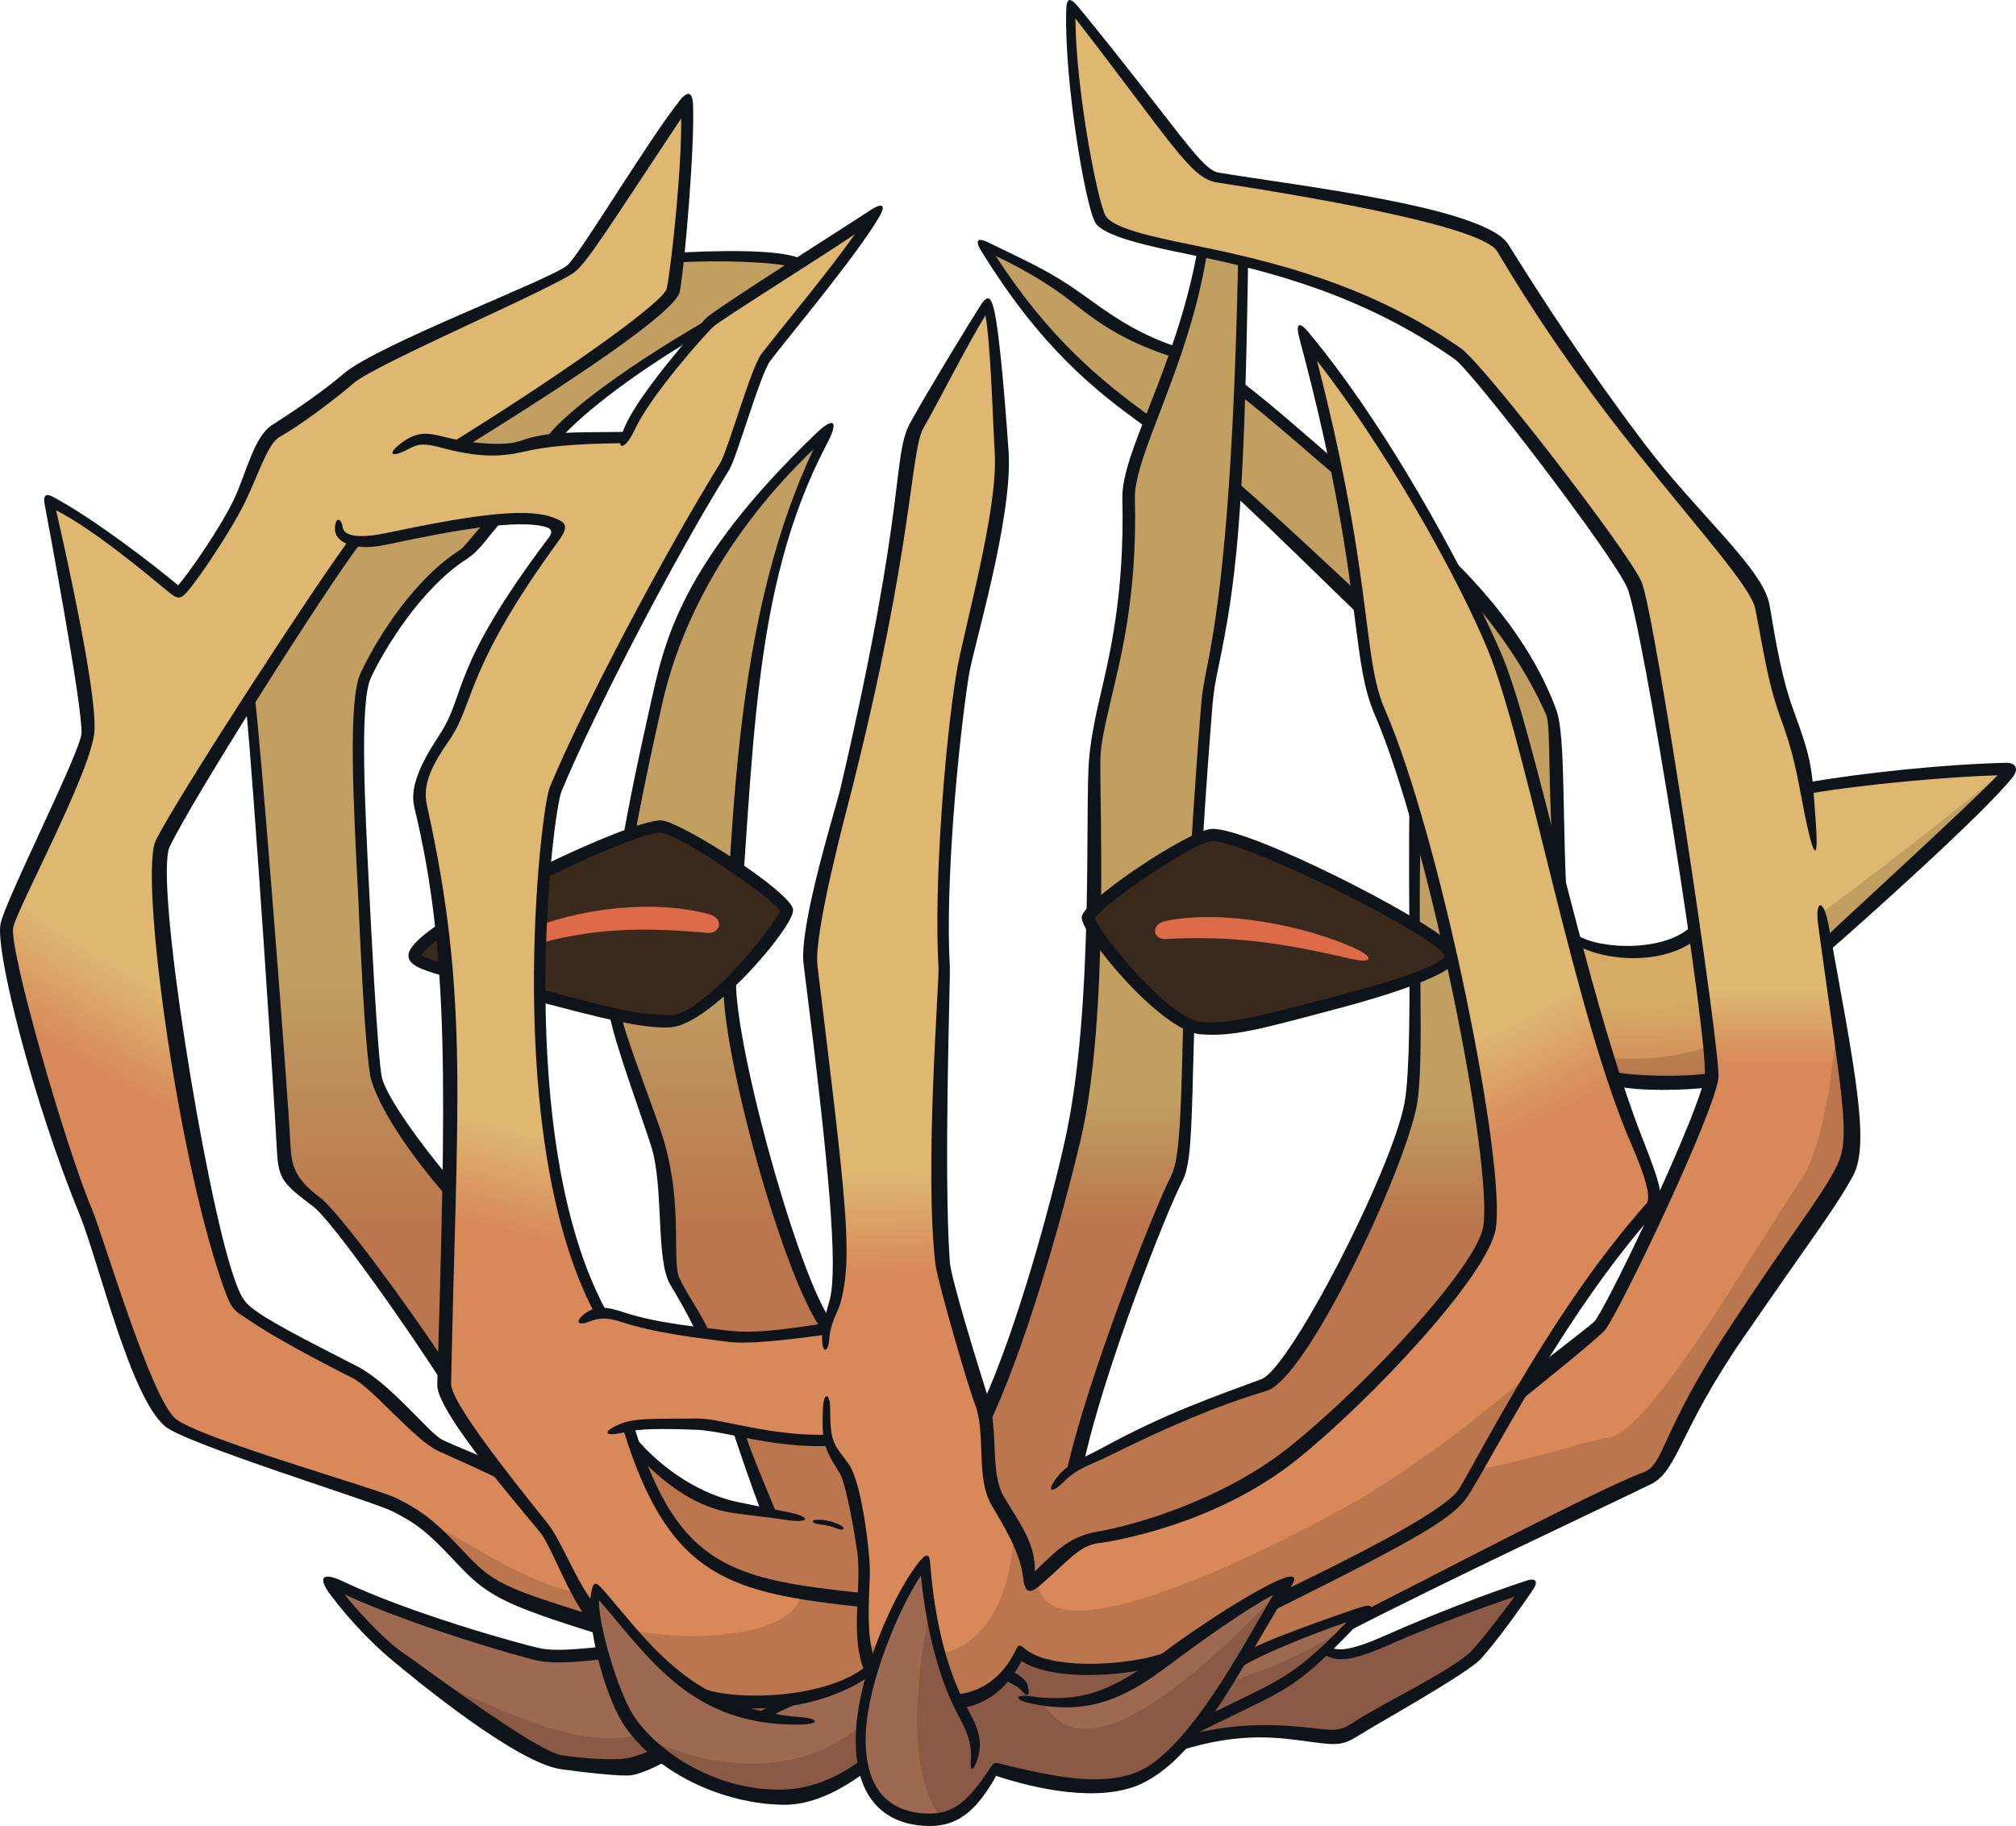 <?xml version="1.0" encoding="UTF-8"?>
<!-- Created with Inkscape (http://www.inkscape.org/) -->
<svg version="1.1" viewBox="0 0 308.03 278.95" xmlns="http://www.w3.org/2000/svg">
 <defs>
  <linearGradient id="linearGradient124320" x2="1" gradientTransform="matrix(0,123.97,-123.97,0,85.795,83.785)" gradientUnits="userSpaceOnUse">
   <stop stop-color="#deb871" offset="0"/>
   <stop stop-color="#deb871" offset=".325"/>
   <stop stop-color="#deb871" offset=".522"/>
   <stop stop-color="#d98959" offset=".834"/>
   <stop stop-color="#d98959" offset="1"/>
  </linearGradient>
  <linearGradient id="linearGradient124325" x2="1" gradientTransform="matrix(4.035,80.037,-80.037,4.035,248.58,108.95)" gradientUnits="userSpaceOnUse">
   <stop stop-color="#d6ab64" offset="0"/>
   <stop stop-color="#d6ab64" offset=".132"/>
   <stop stop-color="#d6ab64" offset=".556"/>
   <stop stop-color="#d47654" offset=".78"/>
   <stop stop-color="#d47654" offset="1"/>
  </linearGradient>
  <linearGradient id="linearGradient124328" x2="1" gradientTransform="matrix(0,24.121,-24.121,0,235.54,151.06)" gradientUnits="userSpaceOnUse">
   <stop stop-color="#deb871" offset="0"/>
   <stop stop-color="#d98959" offset=".474"/>
   <stop stop-color="#d98959" offset="1"/>
  </linearGradient>
  <linearGradient id="linearGradient124333" x2="1" gradientTransform="matrix(0,150.08,-150.08,0,194.61,69.92)" gradientUnits="userSpaceOnUse">
   <stop stop-color="#deb871" offset="0"/>
   <stop stop-color="#deb871" offset=".408"/>
   <stop stop-color="#deb871" offset=".651"/>
   <stop stop-color="#d98959" offset=".78"/>
   <stop stop-color="#d98959" offset="1"/>
  </linearGradient>
  <radialGradient id="radialGradient124414" cx="0" cy="0" r="1" gradientTransform="matrix(2.691,320.14,-320.14,2.691,130.78,-42.027)" gradientUnits="userSpaceOnUse">
   <stop stop-color="#deb871" offset="0"/>
   <stop stop-color="#deb871" offset=".5"/>
   <stop stop-color="#deb871" offset=".689"/>
   <stop stop-color="#d98959" offset=".737"/>
   <stop stop-color="#d98959" offset="1"/>
  </radialGradient>
 </defs>
 <g stroke-width="18.116">
  <path d="m95.757 262.49c-1.412-2.393-2.788-6.214-3.697-9.927-6.214 0.709-8.387 0.58-10.163 0.154-3.153-0.724-21.793-6.105-32.029-11.449 2.788 4.165 6.612 8.153 10.489 11.395 4.206 3.533 21.032 16.015 25.362 16.504 5.074 0.58 7.898 0.781 10.616 0.359 1.089-0.205 2.881-1.032 4.113-1.864-2.136-1.741-3.749-3.569-4.694-5.163" fill="#9e6951"/>
  <path d="m208.27 246.06c-3.317 1.176-13.351 4.581-18.532 7.572-2.321 3.857-4.545 7.301-6.812 10.181 14.294-7.155 13.841-5.67 25.344-17.753" fill="#9e6951"/>
  <path d="m211.92 250.68c-5.579 2.465-7.645 2.321-9.203 1.268-6.214 6.051-8.189 6.304-19.167 11.775l-0.796 0.56c-0.462 0.596-0.976 1.196-1.469 1.741 9.148-2.609 15.67-1.669 19.366-1.161 4.093 0.56 4.401 0.462 7.011-1.176 5.217-3.317 15.906-8.967 17.373-10.453 1.9-1.921 6.413-7.699 8.605-10.978-6.178 2.013-14.475 5.217-21.721 8.424" fill="#8a5a46"/>
 </g>
 <g stroke-width="51.352">
  <path d="m101.97 39.623c-37.156 22.844-53.134 29.909-64.22 63.204 3.025 32.626 5.199 64.909 5.543 72.139 0.154 3.554 1.017 5.743 5.038 8.786 3.245 2.429 16.485 20.797 20.688 27.699 0 0 33.351 44.383 64.672 34.691 0.96-19.112-6.069-42.318-6.069-42.318-5.145-2.953-17.083-44.493-16.232-55.434 1.684-21.685 2.013-60.852 15.851-83.118-9.076 6.957-23.315 25.452-26.105 38.442-1.992 9.293-9.294 39.22-7.192 51.34 0.817 4.493 4.437 14.257 6.522 19.855 2.249 6.051 0.868 18.352 2.609 21.014 6.232 9.438 9.982 24.746 14.112 35.29-1.484-0.205-3.061-0.462-4.709-0.724-5.906-0.924-11.811-5.125-16.268-10.634l-26.014-36.829c-5.053-5.199-12.029-15.924-12.88-18.297-0.359-1.104-0.981-12.753-1.669-25.905-0.76-14.819-1.705-31.63 0.205-35.652 2.552-5.399 8.116-14.13 14.783-18.388 2.48-1.577 7.754-9.982 14.022-17.935 1.448-1.828 10.109-10.127 26.032-18.224l11.703-7.609c-0.308-1.248-6.721-1.684-12.645-1.684-2.989 0-5.851 0.103-7.772 0.308" fill="url(#linearGradient124320)"/>
  <path d="m240.37 143.36c2.301 8.75 4.473 15.634 6.358 21.087 3.625 0.76 10.344 0.904 14.547 0.103 0-0.018 0-0.018 0.018-0.051 0.257-1.992-0.76-10.87-2.316-21.902-5.58 3.749-13.532 3.353-18.605 0.76" fill="url(#linearGradient124325)"/>
  <path d="m168.06 33.46c3.497 5.253 31.92 4.93 54.69 20.815 2.973 2.064 24.656 29.891 26.866 34.873 2.373 5.344 12.446 69.582 11.703 75.4-0.688 5.217-13.75 33.079-16.63 37.373-1.068 1.628-6.63 5.253-11.757 9.348-4.237 7.029-7.463 13.098-9.33 16.558-1.756 3.281-15.742 10.271-28.568 16.775-0.668 1.176-4.005 6.322-4.658 7.446 0.257 0.154 0.56 0.514 0.868 0.904 5.002-2.136 14.674-6.032 17.047-6.866-0.56 0.58-1.089 1.125-1.592 1.648 13.931-6.938 36.412-18.134 45.634-22.246 3.225-1.448 2.013-6.395 12.953-22.21 10.253-14.819 13.768-20 16.648-24.71 2.552-4.221-0.462-17.246-2.48-34.348 5.888-5.833 23.967-22.101 27.772-26.829-6.92 0.051-22.119 1.176-31.05 2.752-1.433-8.695-5.272-15.435-6.612-27.391-0.596-5.145-8.587-10.942-18.84-24.384-8.442-11.05-15.779-21.504-21.195-30.634-2.917-4.945-37.156-9.33-43.26-10.579-4.385-0.868-12.083-13.061-22.337-25.525-0.359 10.688 2.609 29.528 4.129 31.829" fill="url(#linearGradient124328)"/>
  <path d="m175.71 64.785c-1.941 4.709-3.405 8.369-3.369 11.649 0.205 22.699-4.909 32.79-5.074 39.673-0.308 12.772 0.462 40.688-3.24 58.187-2.501 11.811-8.406 31.612-14.637 43.876 0 0 1.176 25.398 5.235 27.735 35.633-7.717 91.791-39.329 84.566-98.857-1.34-11.087-0.56-34.13-2.193-37.826-6.721-15.308-20.29-27.536-29.239-34.474-8.315-6.431-13.895-11.848-18.388-15.507 0.154-5.525 0.257-11.739 0.205-18.75-2.121-0.524-4.165-1.017-6.069-1.469-0.94 5.797-2.265 10.706-3.661 14.945-13.043-4.622-15.978-10.435-29.293-16.05 8.967 14.529 16.974 21.033 25.145 26.866m4.129 115.43c2.465-4.709 0.359-20.235 4.529-72.678 0.411-5.236 2.953-11.413 4.329-33.08 6.848 6.033 15.217 15.326 20.38 19.783l7.065 26.069c0.514 11.612 0.745 42.046-0.76 49.601-2.064 10.272-16.195 39.819-22.771 42.21-6.25 2.265-16.54 6.721-23.641 10.163-2.157 1.053-3.625 1.592-4.817 2.28 3.096-14.022 13.225-39.637 15.688-44.347" fill="url(#linearGradient124333)"/>
 </g>
 <path d="m97.657 265.06c-9.783 2.193-19.855-3.441-33.098-9.022 6.649 5.038 17.79 12.845 21.214 13.243 5.053 0.58 7.88 0.781 10.616 0.308 1.089-0.154 2.86-1.017 4.093-1.864-1.089-0.888-2.028-1.792-2.824-2.681" fill="#8a5a46" stroke-width="18.116"/>
 <path d="m182.95 264.03c13.66-6.848 13.841-5.797 23.895-16.25-6.014 4.293-13.333 7.41-18.913 9.04-1.664 2.665-3.317 5.089-4.981 7.21" fill="#8a5a46" stroke-width="18.116"/>
 <g>
  <path transform="matrix(18.115,0,0,-18.115,127.53,203.7)" d="m0 0c-0.283 0.163-0.943 2.455-0.896 3.059 0.093 1.197 0.112 3.36 0.876 4.588-0.501-0.383-1.287-1.404-1.442-2.122-0.11-0.513-0.513-2.164-0.396-2.834 0.043-0.248 0.245-0.787 0.359-1.095 0.124-0.335 0.049-1.014 0.145-1.16 0.343-0.522 0.55-1.367 0.778-1.949-0.082 0.013-0.169 0.026-0.26 0.041-0.326 0.05-0.652 0.282-0.898 0.586l-1.436 2.033c-0.278 0.288-0.664 0.88-0.711 1.01-0.022 0.061-0.054 0.704-0.091 1.431-0.043 0.817-0.095 1.745 0.01 1.968 0.141 0.298 0.448 0.78 0.817 1.015 0.136 0.086 0.427 0.55 0.773 0.99 0.08 0.101 0.558 0.559 1.437 1.005l0.646 0.42c-0.025 0.104-0.811 0.106-1.127 0.078-2.051-1.262-2.933-1.652-3.545-3.49 0.167-1.8 0.288-3.582 0.306-3.981 9e-3 -0.196 0.056-0.318 0.279-0.485 0.178-0.134 0.909-1.149 1.141-1.53 0 0 1.841-2.45 3.57-1.914 0.053 1.054-0.335 2.336-0.335 2.336" opacity=".137" style="mix-blend-mode:normal"/>
  <path transform="matrix(18.115,0,0,-18.115,188.68,74.217)" d="m0 0c0.378-0.333 0.84-0.846 1.126-1.092l0.39-1.439c0.027-0.64 0.04-2.32-0.043-2.738-0.114-0.568-0.894-2.198-1.257-2.33-0.346-0.125-0.913-0.371-1.305-0.561-0.119-0.058-0.201-0.088-0.266-0.126 0.171 0.774 0.73 2.188 0.866 2.448s0.018 1.117 0.25 4.012c0.023 0.289 0.163 0.63 0.239 1.826m-2.104 2.017c0.494-0.802 0.936-1.161 1.387-1.483-0.107-0.26-0.188-0.461-0.186-0.642 0.011-1.254-0.271-1.81-0.281-2.191-0.017-0.705 0.026-2.246-0.178-3.211-0.138-0.653-0.464-1.745-0.807-2.423 0 0 0.065-1.401 0.287-1.531 1.968 0.427 5.068 2.172 4.669 5.457-0.074 0.613-0.031 1.884-0.121 2.089-0.371 0.844-1.12 1.519-1.615 1.902-0.458 0.356-0.766 0.654-1.014 0.856 8e-3 0.305 0.013 0.648 0.012 1.035-0.117 0.03-0.229 0.056-0.335 0.081-0.052-0.319-0.125-0.59-0.202-0.824-0.721 0.254-0.882 0.575-1.616 0.885" opacity=".137" style="mix-blend-mode:normal"/>
  <path transform="matrix(18.115,0,0,-18.115,245.88,219.6)" d="m0 0c-0.292-0.052-0.496-0.148-1.145-0.281-0.035-0.064-0.065-0.122-0.091-0.17-0.097-0.181-0.869-0.566-1.577-0.926-0.038-0.065-0.219-0.363-0.256-0.426 0.011-9e-3 0.038-0.023 0.047-0.035 0.276 0.118 0.81 0.333 0.94 0.379-0.031-0.032-0.059-0.062-0.087-0.091 0.768 0.382 2.01 1.001 2.519 1.228 0.178 0.08 0.111 0.353 0.714 1.225 0.566 0.819 0.761 1.105 0.919 1.365 0.109 0.18 0.035 0.649-0.056 1.286-0.039-0.472-0.127-1.108-0.306-1.376-0.476-0.714-1.275-2.116-1.621-2.178" opacity=".137" style="mix-blend-mode:normal"/>
  <path transform="matrix(18.115,0,0,-18.115,278.35,139.43)" d="m 0,0 0.059,-0.268 c 0.325,0.322 1.323,1.22 1.532,1.481 H 1.55 C 0.968,0.714 0,0 0,0" opacity=".137" style="mix-blend-mode:normal"/>
  <path transform="matrix(18.115,0,0,-18.115,245.74,161.58)" d="m0 0c0.018-0.055 0.036-0.108 0.053-0.158 0.201-0.042 0.572-0.05 0.804-7e-3v4e-3c6e-3 0.04 1e-3 0.131-0.01 0.26-0.247-0.097-0.57-0.123-0.847-0.099" opacity=".137" style="mix-blend-mode:normal"/>
 </g>
 <g fill="#0f141b" stroke-width="18.116">
  <path d="m85.332 67.353c1.592-2.013 7.935-8.08 20.924-15.833 0.976-1.089 1.577-1.813 2.013-2.773-15.163 8.75-22.971 15.435-24.891 18.279z"/>
  <path d="m76.654 79.677c-2.157 2.301-3.061 4.237-5.507 5.834-6.703 4.349-12.283 13.351-14.475 18.025-1.756 3.697-0.924 19.565-0.205 33.587 0 0 1.212 24.891 1.9 27.536 0.76 2.973 5.688 9.855 10.38 15.435 0 0.868-0.018 2.321-0.036 3.189-4.981-5.508-10.525-13.297-11.974-18.243-1.032-3.533-1.992-27.826-1.992-27.826-0.781-14.909-1.577-30.326 0.359-34.42 2.845-6.015 8.496-14.529 15.108-18.732 0.868-0.56 2.393-2.845 4.093-4.401z"/>
  <path d="m67.975 208.06c-5.308-8.08-16.105-22.88-19.094-25.127-3.841-2.881-4.349-4.837-4.509-8.134-0.359-7.736-4.637-62.753-5.452-68.351-0.051-0.462-1.397 1.089-1.325 1.741 1.089 10.453 4.314 59.439 4.658 66.685 0.257 5.145 0.565 5.652 5.598 9.438 2.917 2.172 15.29 19.8 20.036 27.391 0.018-1.017 0.051-2.624 0.103-3.641"/>
  <path d="m103.56 38.596c-0.051 0.596-0.154 0.96-0.205 1.505 6.178-0.411 15.236-0.103 17.717 0.724 0.544-0.308 1.268-0.668 1.813-0.996-2.773-2.013-14.927-1.448-19.33-1.232"/>
  <path d="m99.814 267.11c-1.14 0.745-2.701 1.161-3.569 1.397-1.792 0.462-6.214 0.257-10.38-0.359-3.841-0.544-19.801-12.536-24.909-16.105-1.52-1.068-5.508-4.909-8.315-8.46 10.562 4.837 26.178 9.33 29.094 10.018 1.972 0.462 4.278 0.56 10.579-0.154-0.154-0.56-0.257-1.325-0.411-1.885-5.888 0.652-8.08 0.56-9.783 0.154-2.989-0.688-19.384-5.217-29.782-10.163-3.132-1.484-3.805-0.544-1.864 2.049 3.081 4.129 6.703 7.736 9.366 9.964 3.898 3.261 19.022 15.67 25.816 16.703 2.932 0.411 9.33 1.176 10.851 0.924 1.361-0.205 4.185-1.433 5.489-2.357-0.462-0.359-1.756-1.361-2.193-1.741"/>
  <path d="m233.33 241.44c-6.34 2.064-14.692 5.308-21.793 8.46-5.145 2.285-7.21 2.408-8.424 1.648-0.462 0.411-0.652 0.632-1.053 1.017 2.049 1.448 4.437 1.248 10.163-1.284 6.178-2.737 13.279-5.344 19.185-7.373-2.321 3.189-5.038 6.63-6.467 8.188-2.588 2.809-13.624 8.116-17.573 10.67-2.408 1.54-2.701 1.741-6.63 1.248-4.545-0.544-11.214-0.996-18.514 0.868-0.709 0.868-1.433 1.864-2.136 2.609 9.601-3.025 15.344-2.049 20.416-1.361 4.206 0.56 4.781 0.462 7.591-1.304 2.136-1.376 15.779-8.949 18.079-11.323 1.9-1.992 5.924-7.446 8.134-10.779 0.796-1.196 0.205-1.669-0.981-1.284"/>
  <path d="m125.59 232.19c1.212 0.103 1.921 0.411 2.357 0.596 1.412 0.544 1.196 1.232-0.154 0.688-0.514-0.205-1.541-0.514-2.337-0.56-1.756-0.205-1.705-0.904 0.154-0.724"/>
  <path d="m120.1 232.19c-2.229-0.359-5.779-0.709-8.315-1.089-4.945-0.781-9.565-3.769-14.04-8.406-0.411-0.904-0.904-2.321-1.068-3.569 4.658 5.724 10.815 9.239 15.924 10.308 2.716 0.58 5.652 1.161 7.735 1.556 3.641 0.688 3.569 1.792-0.257 1.196"/>
  <path d="m113.78 218.84c1.376 4.149 3.569 9.094 4.93 12.482-0.652 0.154-2.121-0.154-2.444-0.514-1.232-3.153-3.096-8.605-4.329-12.319z"/>
  <path d="m108.34 203.44c-1.268-2.917-3.24-5.453-4.509-8.152-1.232-2.624 0.544-10.815-2.337-20.833-1.176-4.149-6.014-16.05-6.649-19.692-1.864-10.616 3.661-35.326 6.322-47.192 1.992-8.986 7.554-23.985 23.116-38.931-11.449 24.348-12.355 53.659-13.713 81.558-0.514 9.909 9.275 45.924 15.307 53.351 0.257-0.96 0.688-1.956 0.745-2.301-5.29-8.387-14.873-43.514-14.13-52.337 2.809-33.623 2.121-58.768 13.84-81.086 1.849-3.497 1.176-4.314-1.705-1.556-20.688 19.873-23.116 31.866-25.145 40.924-2.681 11.975-8.261 36.92-6.34 47.88 0.745 4.237 5.038 15.869 6.34 19.981 1.992 6.232 0.673 17.41 2.917 21.177 1.397 2.357 2.752 4.658 3.893 7.138z"/>
  <path d="m279.39 141.3c-0.745-4.077-2.121-3.985-1.577 0.103 3.769 27.427 5.002 32.391 2.809 36.757-2.408 4.837-6.558 9.692-16.721 25.217-10.055 15.38-9.674 20.308-12.609 21.45-7.572 2.937-29.275 14.348-44.058 21.866 0.359-0.103 0.724-0.257 0.996-0.359-1.196 1.268-2.28 2.393-3.24 3.389 17.065-8.768 39.13-19.022 47.228-22.971 4.185-2.049 4.221-7.971 14.076-22.283 11.196-16.232 14.257-20.09 16.847-24.873 2.624-4.817 0.257-16.268-3.749-38.297"/>
  <path d="m233.9 209.6c4.529-3.713 9.438-7.283 9.873-7.916 3.132-4.709 16.068-32.355 16.685-37.246 0.688-5.308-9.529-69.474-11.848-74.674-2.28-5.163-23.641-33.025-26.377-34.927-13.678-9.565-27.754-13.387-40.58-15.978-7.735-1.556-13.206-2.973-14.311-4.873-1.484-2.537-4.694-21.268-4.437-32.174 0.036-1.741 0.257-2.716 1.972-0.616 15.181 18.551 18.605 24.728 21.34 25.181 12.464 2.049 40.689 5.29 44.239 10.96 5.254 8.406 11.631 18.279 20.743 30.362 8.025 10.652 18.224 19.185 19.167 24.692 1.14 6.757 1.956 11.431 3.697 16.196 2.824 7.717 2.773 8.496 3.369 16.92 0.411 5.452-0.103 6.069-1.304 0.724-1.376-6.377-1.592-9.764-3.928-16.159-2.1-5.707-2.609-9.982-4.005-17.065-0.632-3.245-8.225-11.54-18.37-24.275-9.475-11.884-15.96-21.721-21.051-30.308-2.136-3.641-25.363-7.862-42.899-10.562-3.949-0.596-6.975-6.232-21.558-25.036 0.051 10.851 3.425 28.351 4.658 30.217 1.176 1.756 6.269 2.973 13.062 4.349 12.5 2.537 27.228 6.087 41.195 15.833 3.425 2.393 25.399 30.779 27.572 35.634 2.028 4.565 12.21 72.373 11.757 75.851-0.709 5.453-14.203 33.84-17.192 38.315-0.688 1.032-10.073 8.533-14.801 12.373 0.544-1.232 2.537-4.55 3.333-5.797"/>
  <path d="m240.88 144.38c-0.411-0.359-0.514-1.248-0.359-1.9 2.48 2.393 13.025 3.245 17.591-0.709 0.411 0.58 0.58 1.284 0.709 1.992-4.853 3.512-13.116 3.24-17.953 0.616"/>
  <path d="m247.04 165.95c-0.411-0.514-0.58-1.977-0.56-2.244 3.353 0.745 10.58 0.852 14.765 0.257 0.103 0.514-0.051 1.633-0.257 2.172-3.841 0.462-10.507 0.58-13.967-0.205"/>
  <path d="m161.64 225.52c1.648-2.064 4.077-2.845 6.975-4.437 9.384-5.125 16.848-7.699 24.13-10.399 4.329-1.612 19.71-31.485 21.812-41.974 1.412-7.047 0.462-32.282 0.832-46.902 0.411 1.541 1.325 4.622 1.684 6.196-0.524 15.163 0.652 34.674-0.632 41.05-2.028 10.199-16.739 41.576-22.916 43.424-7.554 2.265-14.783 5.344-24.149 9.964-3.132 1.52-4.781 1.864-6.902 3.985-1.849 1.849-2.752 1.484-0.832-0.904"/>
  <path d="m182.9 38.596c-3.369 17.971-11.576 30.398-11.413 37.59 0.359 14.909-2.013 24.221-3.59 31.032-0.796 3.461-1.268 6.214-1.484 8.623-0.688 7.428 0.796 37.808-3.625 58.025-1.972 9.094-7.301 28.931-12.699 40.688-0.051 0.924 0.462 3.045 0.688 3.769 5.797-11.938 11.449-32.047 14.312-44.094 4.421-18.677 2.881-51.92 3.045-58.351 0.051-2.244 0.668-4.909 1.448-8.279 1.592-6.884 4.201-16.304 3.821-31.431-0.154-6.667 8.188-20.091 10.96-37.174-0.56-0.154-0.924-0.257-1.469-0.411"/>
  <path d="m189.17 40.136c-0.832 39.13-3.153 53.641-4.673 61.413-0.462 2.28-0.796 4.077-0.94 5.779-2.193 27.373-2.665 44.42-2.953 55.688-0.257 9.71-0.596 14.583-1.684 16.666-2.408 4.601-12.826 30.87-15.978 45.217 0.724-0.411 2.121-1.232 2.716-1.684 3.132-14.202 12.59-38.188 14.982-42.735 1.268-2.429 1.397-7.12 1.664-17.409 0.308-11.268 0.781-28.279 2.973-55.616 0.154-1.592 0.411-3.353 0.904-5.58 2.609-12.626 3.934-22.355 4.509-61.304-0.58-0.154-0.96-0.308-1.52-0.411"/>
  <path d="m279.29 142.84c2.064-2.028 22.482-20.67 25.924-24.402-7.337 0.205-20.869 1.412-28.822 2.809-0.205 0.018-0.462-1.669-0.257-1.705 8.225-1.448 20.887-2.788 30.308-3.009 1.541-0.036 2.085 0.888 1.089 2.172-4.314 5.507-23.333 22.482-27.88 26.413-0.103 0.103-0.781-1.849-0.359-2.28"/>
  <path d="m152.14 39.109c4.781 2.244 8.605 4.622 12.065 7.355 4.694 3.713 8.442 5.978 15.399 8.225 0.154-0.524 0.359-1.053 0.524-1.592-6.848-2.229-10.906-5.399-15.054-8.352-4.745-3.369-7.935-4.709-14.13-7.735-1.813-0.888-1.849-0.036-1.068 1.248 9.13 14.783 17.192 21.286 25.543 27.228 0.205-0.524 0.411-1.068 0.668-1.633-7.772-5.58-15.724-12.084-23.949-24.746"/>
  <path d="m207.81 94.055c0.018-0.76 0.103-2.337 0.051-3.153-1.777-1.669-12.989-12.228-19.094-17.5-0.051 0.76-0.103 1.52-0.154 2.244 6.395 5.87 17.246 16.685 19.185 18.405"/>
  <path d="m189.43 58.109c-0.018 0.745-0.036 1.484-0.051 2.208 5.074 3.949 11.087 9.312 15.127 12.735-0.205-0.888-0.359-1.813-0.56-2.773-4.185-3.625-9.783-8.587-14.51-12.174"/>
  <path d="m221.31 84.812c1.268 2.372 2.408 4.601 3.425 6.649 4.55 5.29 8.659 11.25 11.504 17.735 0.781 1.756 0.205 11.54 1.161 22.156 0.745 3.061 1.469 6.014 2.136 8.696-0.904-13.877-0.257-27.464-1.72-31.54-3.353-9.221-9.783-17.156-16.503-23.696"/>
  <path d="m207.86 245.54s-12.446 4.113-17.282 6.63c-0.58 0.976-1.125 1.885-1.361 2.752 3.641-2.357 11.703-5.417 16.576-7.138-7.301 7.518-9.583 8.587-17.3 12.319-1.268 0.616-2.737 1.32-4.401 2.136-0.745 1.032-1.376 2.172-1.756 2.809 2.773-1.397 5.017-2.48 6.92-3.405 8.569-4.149 9.891-4.781 19.619-15 1.361-1.448 0.359-1.577-1.017-1.104"/>
 </g>
 <g stroke-width="18.116">
  <path d="m63.611 145.92c0.051 1.34 6.703 2.716 18.822 5.707 10.526 2.609 15.453 4.545 20.09 4.149 5.851-0.514 17.663-15.181 17.555-16.829-0.103-1.684-15.96-12.645-19.149-12.717-4.817-0.103-37.464 15.688-37.319 19.692" fill="#3a2a1e"/>
  <path d="m221.73 145.92c-0.051 1.34-5.888 4.129-18.007 7.119-10.526 2.609-15.453 4.149-20.09 3.749-5.851-0.514-17.264-15.181-17.156-16.83 0.103-1.705 15.562-12.446 18.75-12.518 4.837-0.103 36.63 15.018 36.503 18.478" fill="#3a2a1e"/>
  <path d="m119.22 139.25m-54.782 6.757m0.018-0.103c0.154 0.616 8.496 2.737 18.025 5.199 11.341 2.937 14.62 3.949 19.928 3.949 5.109 0 16.015-13.696 16.757-15.906-1.268-2.1-15.561-11.866-18.297-11.938h-0.036c-2.157 0-10.833 3.533-19.855 8.098-11.54 5.834-16.123 9.457-16.521 10.598m17.862 7.119c-9.04-2.321-15.997-4.201-17.953-5.038-2.701-1.14-2.285-2.552-0.688-4.165 5.67-5.725 32.337-18.496 37.264-18.496h0.051c2.265 0.051 13.804 7.083 18.352 11.268 1.104 1.017 1.813 1.864 1.828 2.408 0.036 0.514-0.411 1.469-1.212 2.701-3.281 5.089-12.391 14.71-17.319 15.217-4.278 0.411-12.065-1.756-20.344-3.898" fill="#0f141b"/>
  <path d="m167.29 140.27c0.524 1.977 11.105 15.435 16.377 15.87 4.601 0.359 10.326-1.361 19.619-3.733 7.898-2.028 16.25-4.545 17.518-6.34-1.196-3.096-30.706-17.681-35.616-17.573-2.701 0.051-16.776 9.747-17.899 11.775m16.123 17.735c-6.015-0.462-18.297-15.308-18.134-17.917 0.154-2.501 16.467-13.315 19.855-13.46 5.58-0.257 32.464 13.387 36.667 17.644 1.212 1.212 1.34 2.408-0.359 3.605-1.972 1.376-6.649 3.461-17.482 6.322-11.757 3.117-15.489 4.185-20.561 3.805" fill="#0f141b"/>
  <path d="m206.22 146.44c-11.014-2.593-18.46-3.497-28.08-2.989-2.121 0.103-2.265-2.285-0.103-2.737 8.986-1.885 21.558 0.868 28.515 3.949 3.59 1.577 3.317 2.629-0.308 1.777" fill="#dd6b49"/>
  <path d="m80.094 142.33c7.935-3.605 19.783-4.981 28.243-2.665 2.357 0.652 1.813 3.045-0.359 2.845-9.783-0.888-17.627-0.796-27.156 2.064-4.658 1.397-5.96 0.103-0.724-2.244" fill="#dd6b49"/>
 </g>
 <path d="m86.924 41.677c-5.002 2.737-28.895 12.609-34.094 17.156-2.716 2.337-7.355 5.399-10.544 7.355-2.208 1.304-3.877 7.192-5.87 11.051-2.1 4.077-7.536 12.391-9.13 13.677-2.537-2.244-12.79-10.253-19.619-13.84 1.248 7.065 5.109 27.88 5.888 35.471 0 0-11.975 25.579-12.608 29.094-0.668 3.697 8.315 36.648 12.337 43.732 4.437 7.753 6.667 23.695 12.047 31.775 1.376 2.064 28.098 9.837 34.963 13.261 3.841 1.921 5.652 3.333 9.764 7.754 4.658 4.981 6.358 5.87 21.703 10.616 0.58 0.688 1.176 1.376 1.828 1.972l13.243 7.935c3.769 2.645 19.384 2.229 26.268-3.697 0.94 2.193 2.516 3.913 5.163 4.694 8.134 2.337 14.239-0.257 17.5-6.848 4.601 4.149 19.728 2.573 23.75 0.205 13.098-7.627 41.521-20.199 44.076-24.982 4.093-7.663 14.945-28.061 28.786-43.586 2.28-2.573-4.077-10.761-12.155-41.358-3.297-12.572-7.736-33.406-11.503-42.627-3.425-8.351-15.344-32.155-29.365-49.076 9.927 36.974 7.699 48.677 11.431 57.283 8.406 19.329 18.351 69.273 16.703 78.928-1.125 6.485-17.898 24.42-29.692 33.949-10.724 8.641-24.565 12.355-29.982 13.296-4.709 0.816-7.935 4.909-10.435 7.138 0.103-5.125-2.896-9.185-4.909-12.881-2.028-3.697-1.212-10.453-2.552-15.054-2.337-8.188-5.743-18.279-5.924-21.757-1.017-19.402 0.632-38.894 0.308-44.637-0.724-12.808 1.017-34.166 2.917-44.583 1.9-10.435 6.395-25.797 5.87-34.022-0.359-5.489-0.888-18.514-2.244-22.481-1.792 2.809-9.021 14.166-11.323 19.275-2.136 4.709-0.359 12.102-10.199 54.71-2.665 11.485-5.96 22.192-5.434 26.612 4.201 34.981 5.235 47.971 3.749 51.578-0.58 1.448-1.196 2.737-1.376 4.385-7.826 1.212-11.558 1.52-14.909 1.14-4.005-0.514-10.996-1.304-16.087-2.989-1.412-0.462-2.537-0.724-3.569-0.596-13.985-26.377-8.242-75.852-6.667-79.693 5.053-12.156 17.12-35.815 25.688-49.203 1.792-2.809 4.221-14.565 7.174-18.043 5.489-6.504 12.971-15.779 15.906-20.743-7.047 5.145-22.789 13.931-25.326 16.685-4.385 4.858-10.399 11.305-12.645 17.156-10.888 0-13.442 0.601-16.05 1.361-2.1 0.596-5.888 0.514-9.348-0.051 7.717-4.817 31.72-20.271 32.355-23.586 0.832-4.385 2.645-21.92 2.1-28.369-10.888 12.681-15.779 24.275-17.935 25.47m-28.025 40.996c11.558-2.465 22.572-4.421 26.231-2.013 1.972 1.289-10.579 12.826-15.416 28.533-1.376 4.493-6.558 10-5.888 12.427 6.739 23.876 5.038 57.678 4.057 90.307-0.103 2.501 3.985 7.916 8.098 12.971-2.172-1.161-5.254-2.665-8.822-4.041-2.136-0.852-7.428-8.188-12.917-10.96-4.853-2.444-11.938-6.214-15.127-8.406-2.716-1.864-3.153-1.756-4.437-5.834-1.828-5.833-4.853-15.906-5.815-25.615-2.049-20.398-5.435-38.623-4.545-40.181 3.857-6.757 24.166-39.293 29.873-46.938 0.462 0.103 0.96 0.154 1.484 0.154 1.017 0 2.121-0.154 3.225-0.411m37.209 135.89c2.681-0.514 7.011-0.704 10.326-0.58 4.493 0.154 11.54 2.773 20.308 2.429 0.359 1.361 0.996 2.537 2.208 4.257 1.017 1.397 2.193 7.5 2.989 12.59 0.257 1.741 0.036 4.421-0.051 7.373-19.692-2.121-28.84-3.857-35.779-26.069" fill="url(#radialGradient124414)" stroke-width="51.352"/>
 <path d="m178.18 253.25c-0.103 0.051-0.205 0.154-0.308 0.257-5.507 1.9-17.989 2.773-22.119-0.94-2.049 4.185-5.254 6.757-9.384 7.482-2.1-4.237-4.221-10.417-5.074-21.033-2.372 2.752-5.816 9.474-7.88 16.377-0.103-0.205-0.205-0.411-0.308-0.668-5.761 4.966-17.645 6.051-23.587 4.729-8.225-4.329-14.167-11.721-18.279-16.359-0.308 1.196-0.257 3.081 0.051 5.254v0.018c0.673 4.673 2.537 10.67 4.493 13.967 2.937 4.93 12.265 12.192 23.931 11.884 4.077-0.103 8.279-1.612 12.228-4.586 1.125 5.96 5.017 7.989 9.239 8.279 5.053 0.308 7.536-2.301 11.123-7.681 8.061 2.013 15.924 4.093 21.83 1.289 7.681-3.661 13.387-14.022 20.887-26.957 0.544-0.924 1.089-1.849 1.648-2.809-3.441 1.268-12.409 6.939-18.496 11.522" fill="#9e6951" stroke-width="18.116"/>
 <g fill="#8a5a46" stroke-width="18.116">
  <path d="m131.65 263.52c-9.728 8.17-22.699 7.029-33.623 1.705 4.206 4.457 12.174 9.239 21.685 8.968 4.057-0.103 8.279-1.612 12.228-4.586-0.359-1.34-0.596-3.841-0.308-6.087"/>
  <path d="m159.28 259.92c2.249 0.205 9.438 1.705 18.569-6.467-5.489 1.9-17.971 2.773-22.101-0.924-2.049 4.185-5.254 6.739-9.384 7.463-1.577-3.168-3.168-7.428-4.221-13.804-0.514 1.756-0.981 4.129-1.361 7.174-1.212 10.127-1.032 18.768 2.989 24.366 3.425-0.616 5.616-3.189 8.533-7.554 8.062 2.013 15.924 4.113 21.83 1.284 7.681-3.661 13.369-14.022 20.888-26.938 0.462-0.816 0.96-1.648 1.448-2.501-27.645 29.402-34.366 22.573-37.192 17.899"/>
  <path d="m121.12 259.41c-4.349 0.688-8.713 0.616-11.612-0.036 0 0 4.021 2.049 6.304 2.788 0 0 2.573-1.304 5.308-2.752"/>
 </g>
 <g>
  <path transform="matrix(18.115,0,0,-18.115,132.15,250.98)" d="m0 0s-0.035 0.132-0.021 0.366c-0.19 0.021-0.362 0.041-0.519 0.066-0.01-0.352-0.828-0.443-1.432-0.324 0.192-0.205 0.429-0.423 0.716-0.574 0.327-0.074 0.984-0.014 1.302 0.26 5e-3 -0.012 0.011-0.024 0.017-0.036 0.02 0.066 0.042 0.132 0.066 0.196-0.042 0.014-0.085 0.028-0.129 0.046" opacity=".137" style="mix-blend-mode:normal"/>
  <path transform="matrix(18.115,0,0,-18.115,205.66,230.19)" d="m0 0c-0.903-0.498-2.648-1.324-2.599-0.572-0.025-0.024-0.049-0.047-0.071-0.067 3e-3 0.176-0.06 0.329-0.134 0.469-2e-3 -0.432-0.151-0.98-0.629-1.072 0.047-0.168 0.101-0.3 0.155-0.408 0.228 0.04 0.405 0.182 0.518 0.412 0.228-0.204 0.917-0.156 1.22-0.051 6e-3 4e-3 0.012 8e-3 0.018 0.013 0.336 0.253 0.831 0.566 1.021 0.636-0.031-0.053-0.061-0.105-0.091-0.156 0.708 0.36 1.48 0.745 1.578 0.927 0.107 0.201 0.3 0.563 0.554 0.978-0.392-0.331-0.993-0.807-1.54-1.109" opacity=".137" style="mix-blend-mode:normal"/>
  <path transform="matrix(18.115,0,0,-18.115,62.997,231.69)" d="m0 0c0.124-0.077 0.222-0.166 0.388-0.345 0.258-0.275 0.352-0.324 1.199-0.585-0.071 0.078-0.134 0.193-0.178 0.282-0.558 0.117-0.976 0.494-1.409 0.648" opacity=".137" style="mix-blend-mode:normal"/>
 </g>
 <g fill="#0f141b" stroke-width="18.116">
  <path d="m67.462 219.87c-1.777-0.852-7.862-8.551-12.844-11.123-5.29-2.716-12.029-6.087-15.018-8.134-2.157-1.469-2.681-2.049-3.893-5.579-4.401-12.772-12.138-60.688-9.783-65.67 3.425-7.246 23.823-39.384 29.167-46.395l0.051-0.103c-0.688-0.036-1.304-0.154-1.828-0.359-5.942 8.061-25.942 38.84-29.493 45.833-2.537 5.002 3.045 47.065 10.036 67.427 1.648 4.837 1.777 4.237 4.765 6.286 3.061 2.1 9.855 5.761 15.236 8.46 3.117 1.577 9.511 9.529 13.189 11.196 4.658 2.085 9.094 4.057 10.978 5.217-0.94-1.14-2.501-2.716-3.441-3.898-1.972-0.976-4.493-1.885-7.119-3.132"/>
  <path d="m103.77 15.487c-4.622 5.761-15.199 23.424-17.083 25.036-2.501 2.157-28.949 12.102-34.148 16.54-3.025 2.573-6.866 5.254-10.942 7.844-2.845 1.813-3.949 7.428-5.96 11.613-1.9 3.913-6.558 10.779-8.424 12.899-3.425-2.901-12.88-10.217-19.221-13.569-0.94-0.514-1.397-0.154-1.196 1.032 0.205 1.14 5.924 31.431 5.652 35.181-0.205 2.937-11.739 25.652-12.373 29.094-0.781 4.314 4.945 26.939 12.047 44.293 2.989 7.319 7.699 27.826 13.08 32.428 3.117 2.681 31.63 11.449 34.692 12.971 3.785 1.9 5.471 3.245 9.511 7.554 4.837 5.181 6.739 6.522 22.572 11.395-0.411-0.76-0.852-2.229-1.104-2.932-14.095-4.385-15.58-5.074-20.018-9.837-4.149-4.437-6.214-6.123-10.199-8.116-3.153-1.577-30.054-9.112-33.822-12.174-3.785-3.096-11.178-28.279-12.826-32.137-4.041-9.529-12.609-39.438-11.993-42.88 0.514-2.788 11.449-22.88 12.373-29.583 0.56-4.113-2.501-19.674-5.816-34.184 5.761 2.953 13.587 9.51 16.993 12.319 1.469 1.232 1.936 1.412 3.061 0.103 2.316-2.701 6.83-9.729 8.533-13.098 2.193-4.314 3.677-9.475 5.543-10.508 3.261-1.849 8.533-5.797 11.268-8.188 3.441-3.009 30.996-14.674 33.949-17.12 1.936-1.612 5.145-6.775 16.159-23.37 0.103 7.41-1.412 21.884-2.193 25.96-0.359 1.956-14.619 12.21-32.301 23.224 0.103 0.462 1.956 0.724 2.172 0.596 8.062-5.017 31.395-19.565 32.119-23.351 0.724-3.805 2.301-22.246 2.013-28.568-0.103-2.013-0.832-2.1-2.121-0.514"/>
  <path d="m95.038 263c-2.737-4.293-5.489-15.018-4.745-19.529 0.359-2.085 0.781-1.849 2.028-0.411 7.066 8.098 13.424 18.043 30.145 19.275 2.609 0.205 2.896 1.068-0.205 1.125-16.63 0.257-22.971-10.109-30.743-19.022-0.103 3.841 2.917 13.877 5.181 17.482 3.045 4.873 11.847 11.739 22.971 11.467 4.041-0.103 8.116-1.669 11.83-4.473 0.154 0.514 0.308 1.505 0.411 2.028-3.841 2.788-8.044 4.837-12.228 4.765-9.04-0.103-19.637-4.745-24.692-12.699"/>
  <path d="m156.2 258.38c-0.56-0.76-2.028-1.361-2.896-1.864 0.103-0.411 0.257-0.996 1.089-1.361 0.96 0.58 2.337 1.248 2.624 2.337 0.514 1.9-0.308 1.612-0.816 0.888"/>
  <path d="m132.83 242.46c0.103-2.208 0.154-3.025-0.154-5.924-0.411-4.113-1.484-10.942-3.117-13.061-2.393-3.081-2.681-3.389-2.716-8.261 0-2.429-0.996-2.665-1.104-0.103-0.205 5.163 0.154 6.141 2.516 9.855 0.688 1.068 1.72 5.489 2.701 11.884 0.205 1.248 0.257 3.441 0.154 5.561-0.205 5.125-0.745 10.815 1.9 14.511 0.257-0.94 0.544-1.885 0.852-2.845-1.268-2.973-1.232-7.101-1.032-11.594"/>
  <path d="m146.91 260.95c3.548-0.596 6.812-2.624 9.167-7.192 4.493 2.881 13.985 2.429 19.855 1.068 0.745-0.524 1.484-1.089 2.265-1.669 1.433-1.068 3.009-2.208 4.637-3.333-1.34 0.724-2.588 1.433-3.733 2.1-3.97 2.321-18.334 3.661-22.555-0.103-0.852-0.781-1.053-0.359-1.34 0.257-2.121 4.329-5.345 6.431-9.312 6.83 0.308 0.652 0.616 1.268 0.924 1.849 0.018 0.051 0.051 0.103 0.103 0.205"/>
  <path d="m251.05 174.17c-9.039-23.044-16.395-61.902-21.539-74.021-3.733-8.786-15.58-32.5-29.511-49.312-1.669-2.028-1.992-1.161-1.484 0.76 5.779 21.558 7.446 34.601 8.533 43.224 0.816 6.322 1.34 10.489 2.932 14.185 8.242 18.949 18.243 69.003 16.63 78.442-1.017 5.96-17.282 23.659-29.384 33.424-9.964 8.043-23.279 12.029-29.583 13.116-4.185 0.724-6.268 2.896-9.529 6.087 0.103-4.293-2.208-7.21-4.709-11.394-2.229-3.749-0.724-9.783-2.465-15.29-1.577-4.966-5.652-18.17-5.815-20.58-0.981-13.967 0.103-43.097 0-45.217-0.724-12.391 1.232-33.605 2.896-44.366 0.616-4.057 6.757-24.076 6.087-34.239-0.308-4.457-1.325-18.424-2.301-21.993-0.411-1.505-0.904-2.049-1.941-0.411-2.085 3.261-8.007 12.989-10.725 17.88-2.932 5.29-0.359 11.522-10.706 55.906-0.724 3.117-6.395 21.015-5.652 26.92 3.913 30.978 5.254 46.105 4.021 51.159-0.308 1.268-1.268 3.97-1.196 6.178 0.051 2.172 0.96 2.064 1.104-0.103 0.205-2.645 1.304-4.041 1.684-5.417 1.956-7.192 0.96-15.018-3.497-51.612-0.596-4.945 4.421-23.605 5.217-26.721 9.529-37.717 8.95-51.866 10.996-55.416 2.372-4.113 6.866-13.062 9.456-17.156 0.817 4.329 1.196 17.445 1.412 20.942 0.58 8.695-4.801 27.264-5.87 33.804-1.756 10.851-3.441 32.264-2.716 44.782 0.154 2.028-2.193 31.05-0.462 45.434 0.308 2.593 5.074 18.931 5.96 21.141 1.864 4.601 0.103 11.323 2.609 15.634 1.669 2.86 4.401 7.12 4.837 11.105 0.257 2.444 1.104 2.408 2.552 1.161 4.257-3.641 6.014-6.16 9.076-6.486 1.792-0.205 17.753-2.701 30.362-12.881 11.123-8.967 28.967-27.916 30.199-35.072 1.684-9.873-8.406-59.8-16.938-79.42-1.52-3.461-2.028-7.536-2.824-13.713-1.032-8.134-2.552-20.181-7.536-39.529 12.699 16.359 23.623 37.409 26.702 45.725 5.87 15.851 12.754 54.257 21.323 73.967 2.244 5.181 3.061 8.225 2.28 9.094-13.75 15.435-24.149 35.978-28.551 43.496-2.1 3.605-18.84 11.721-26.956 15.67-0.544 0.94-1.268 2.244-1.792 3.153 23.532-11.685 28.098-14.492 30.271-18.007 4.622-7.518 14.891-27.898 28.515-43.17 1.484-1.648 0.58-4.385-1.956-10.833"/>
  <path d="m126.88 220.9c-6.159 0.205-11.032-0.868-14.619-1.577-2.3-0.462-4.278-0.832-5.888-0.904-8.171-0.308-9.276 0.051-11.613 0.524-2.573 0.514-2.573-0.308-0.154-1.34 2.393-1.032 5.199-0.832 11.848-0.904 1.741-0.018 3.785 0.462 6.16 0.94 3.898 0.781 8.75 1.741 14.221 1.505-0.018 0.359-0.051 1.104 0.051 1.756"/>
  <path d="m111.21 204.98c-4.113-0.514-11.196-1.34-16.268-3.025-2.408-0.796-3.59-0.58-5.017-0.018-1.577 0.616-2.157 0-0.652-1.196 1.864-1.469 3.733-1.032 6.214-0.205 4.909 1.628 11.902 2.265 15.924 2.752 3.225 0.359 6.848 0.103 14.909-1.176 0.036 0.616-0.051 1.212-0.205 1.777-10.018 1.448-13.605 1.268-14.909 1.104"/>
  <path d="m132.01 245.54c-20.362-2.193-29.674-4.314-36.703-26.92 0.514-0.257 0.924-0.411 1.633-0.514 6.739 21.612 15.163 23.152 35.253 25.308-0.051 0.781-0.154 1.705-0.205 2.121"/>
  <path d="m90.827 245.03c-2.501-3.009-4.509-8.369-6.612-11.558-0.96-1.469-15.362-18.587-15.29-22.065 0.832-42.318 2.86-59.003-3.677-88.297-0.781-3.441 0.868-6.377 3.461-10.127 3.841-5.58 2.229-10.598 16.63-30.344 1.705-2.337 1.161-2.896-1.053-3.661-4.349-1.505-13.134-0.103-25.579 2.516-1.972 0.411-6.069 0.94-6.34-0.924-0.205-1.469-1.161-1.756-1.196 0.257-0.018 1.684 2.316 3.569 7.898 2.372 10.181-2.172 20.054-3.949 24.366-2.681 1.032 0.308 0.904 0.924 0.462 1.54-15.254 20.217-12.645 23.949-16.649 30.036-2.881 4.385-4.694 8.098-3.949 11.196 5.471 22.572 4.801 43.586 3.513 88.278-0.103 4.457 15.054 21.486 15.978 22.88 2.1 3.153 4.365 10.308 8.243 14.474z"/>
  <path d="m67.411 68.38c-2.337-0.596-3.353-0.709-4.981 0.205-3.025 1.612-3.333 0.58-0.596-1.268 2.172-1.448 3.733-1.161 6.015-0.58 4.041 1.032 9.33 1.469 11.667 0.616 4.278-1.52 7.953-1.268 16.286-1.376 0.462 0 0.018 1.72-0.462 1.72-8.061 0.103-11.847 0.514-15.362 1.32-3.913 0.904-7.228 0.76-12.572-0.616"/>
  <path d="m90.724 200.36c-13.949-26.775-8.17-76.63-6.721-80.108 5.074-12.246 17.573-35.815 25.942-49.348 1.34-2.172 4.709-14.601 6.431-16.884 2.989-3.893 9.964-12.174 14.239-18.243-3.97 2.737-20.308 12.971-21.557 14.076-1.248 1.104-9.62 10.526-12.011 15.67-1.705 3.661-3.297 3.425-1.505-0.514 2.465-5.399 11.051-14.982 12.246-16.322 1.196-1.325 22.047-14.475 25.254-16.612 1.577-1.032 2.516-0.981 1.248 1.14-3.512 5.942-13.279 17.573-16.594 21.902-1.541 2.013-5.109 14.801-6.304 16.703-8.188 13.098-20.561 36.902-25.598 49.076-1.433 3.461-7.391 53.278 6.848 79.402-0.796 0.103-1.469 0.205-1.921 0.051"/>
  <path d="m109.83 260.44c-1.469-0.462-3.389-1.72-3.497-3.045 3.625 2.537 20.145 2.609 26.522-3.297 0.257 0.359 0.359 1.125 0.58 1.577-9.891 7.065-22.137 5.199-23.605 4.765"/>
  <path d="m141.1 278.92c-4.93-0.308-10.743-3.204-10.326-14.094 0.359-9.438 6.159-22.156 9.837-26.431 1.053-1.196 1.397-0.996 1.52 0.514 0.94 11.884 3.733 18.388 5.598 21.92 1.232 2.337 2.737 4.837 1.577 8.08-0.668 1.849-1.089 1.705-0.96-0.051 0.205-3.081-1.053-5.109-2.136-7.21-1.813-3.441-4.421-10.199-5.508-20.96-3.477 5.217-8.134 16.485-8.424 24.221-0.257 7.645 2.86 11.721 8.931 12.12 4.509 0.308 6.757-1.9 10.344-7.301 0.462-0.652 0.832-0.359 1.612-0.205 7.79 1.885 14.963 3.441 20.579 1.176 7.845-3.168 16.432-19.746 20.779-27.047-4.057 2.121-10.978 7.011-16.123 10.888-6.83 5.125-12.391 7.554-21.141 5.634-2.357-0.524-2.172-1.376 0.103-1.053 8.152 1.176 13.043-1.14 20.29-6.576 5.851-4.421 14.764-10.091 18.496-11.467 1.577-0.58 1.977-0.051 1.248 1.068-7.083 11.032-13.587 25.851-22.899 30.308-6.449 3.081-16.54 0.76-22.283-1.161-3.425 6.087-6.503 7.935-11.105 7.627"/>
  <path d="m117.27 262.49c2.244-1.32 5.634-2.701 6.486-2.989 0 0-3.441 0.308-4.257 0.359-0.888 0.411-2.249 0.796-4.057 2.085z"/>
 </g>
</svg>
